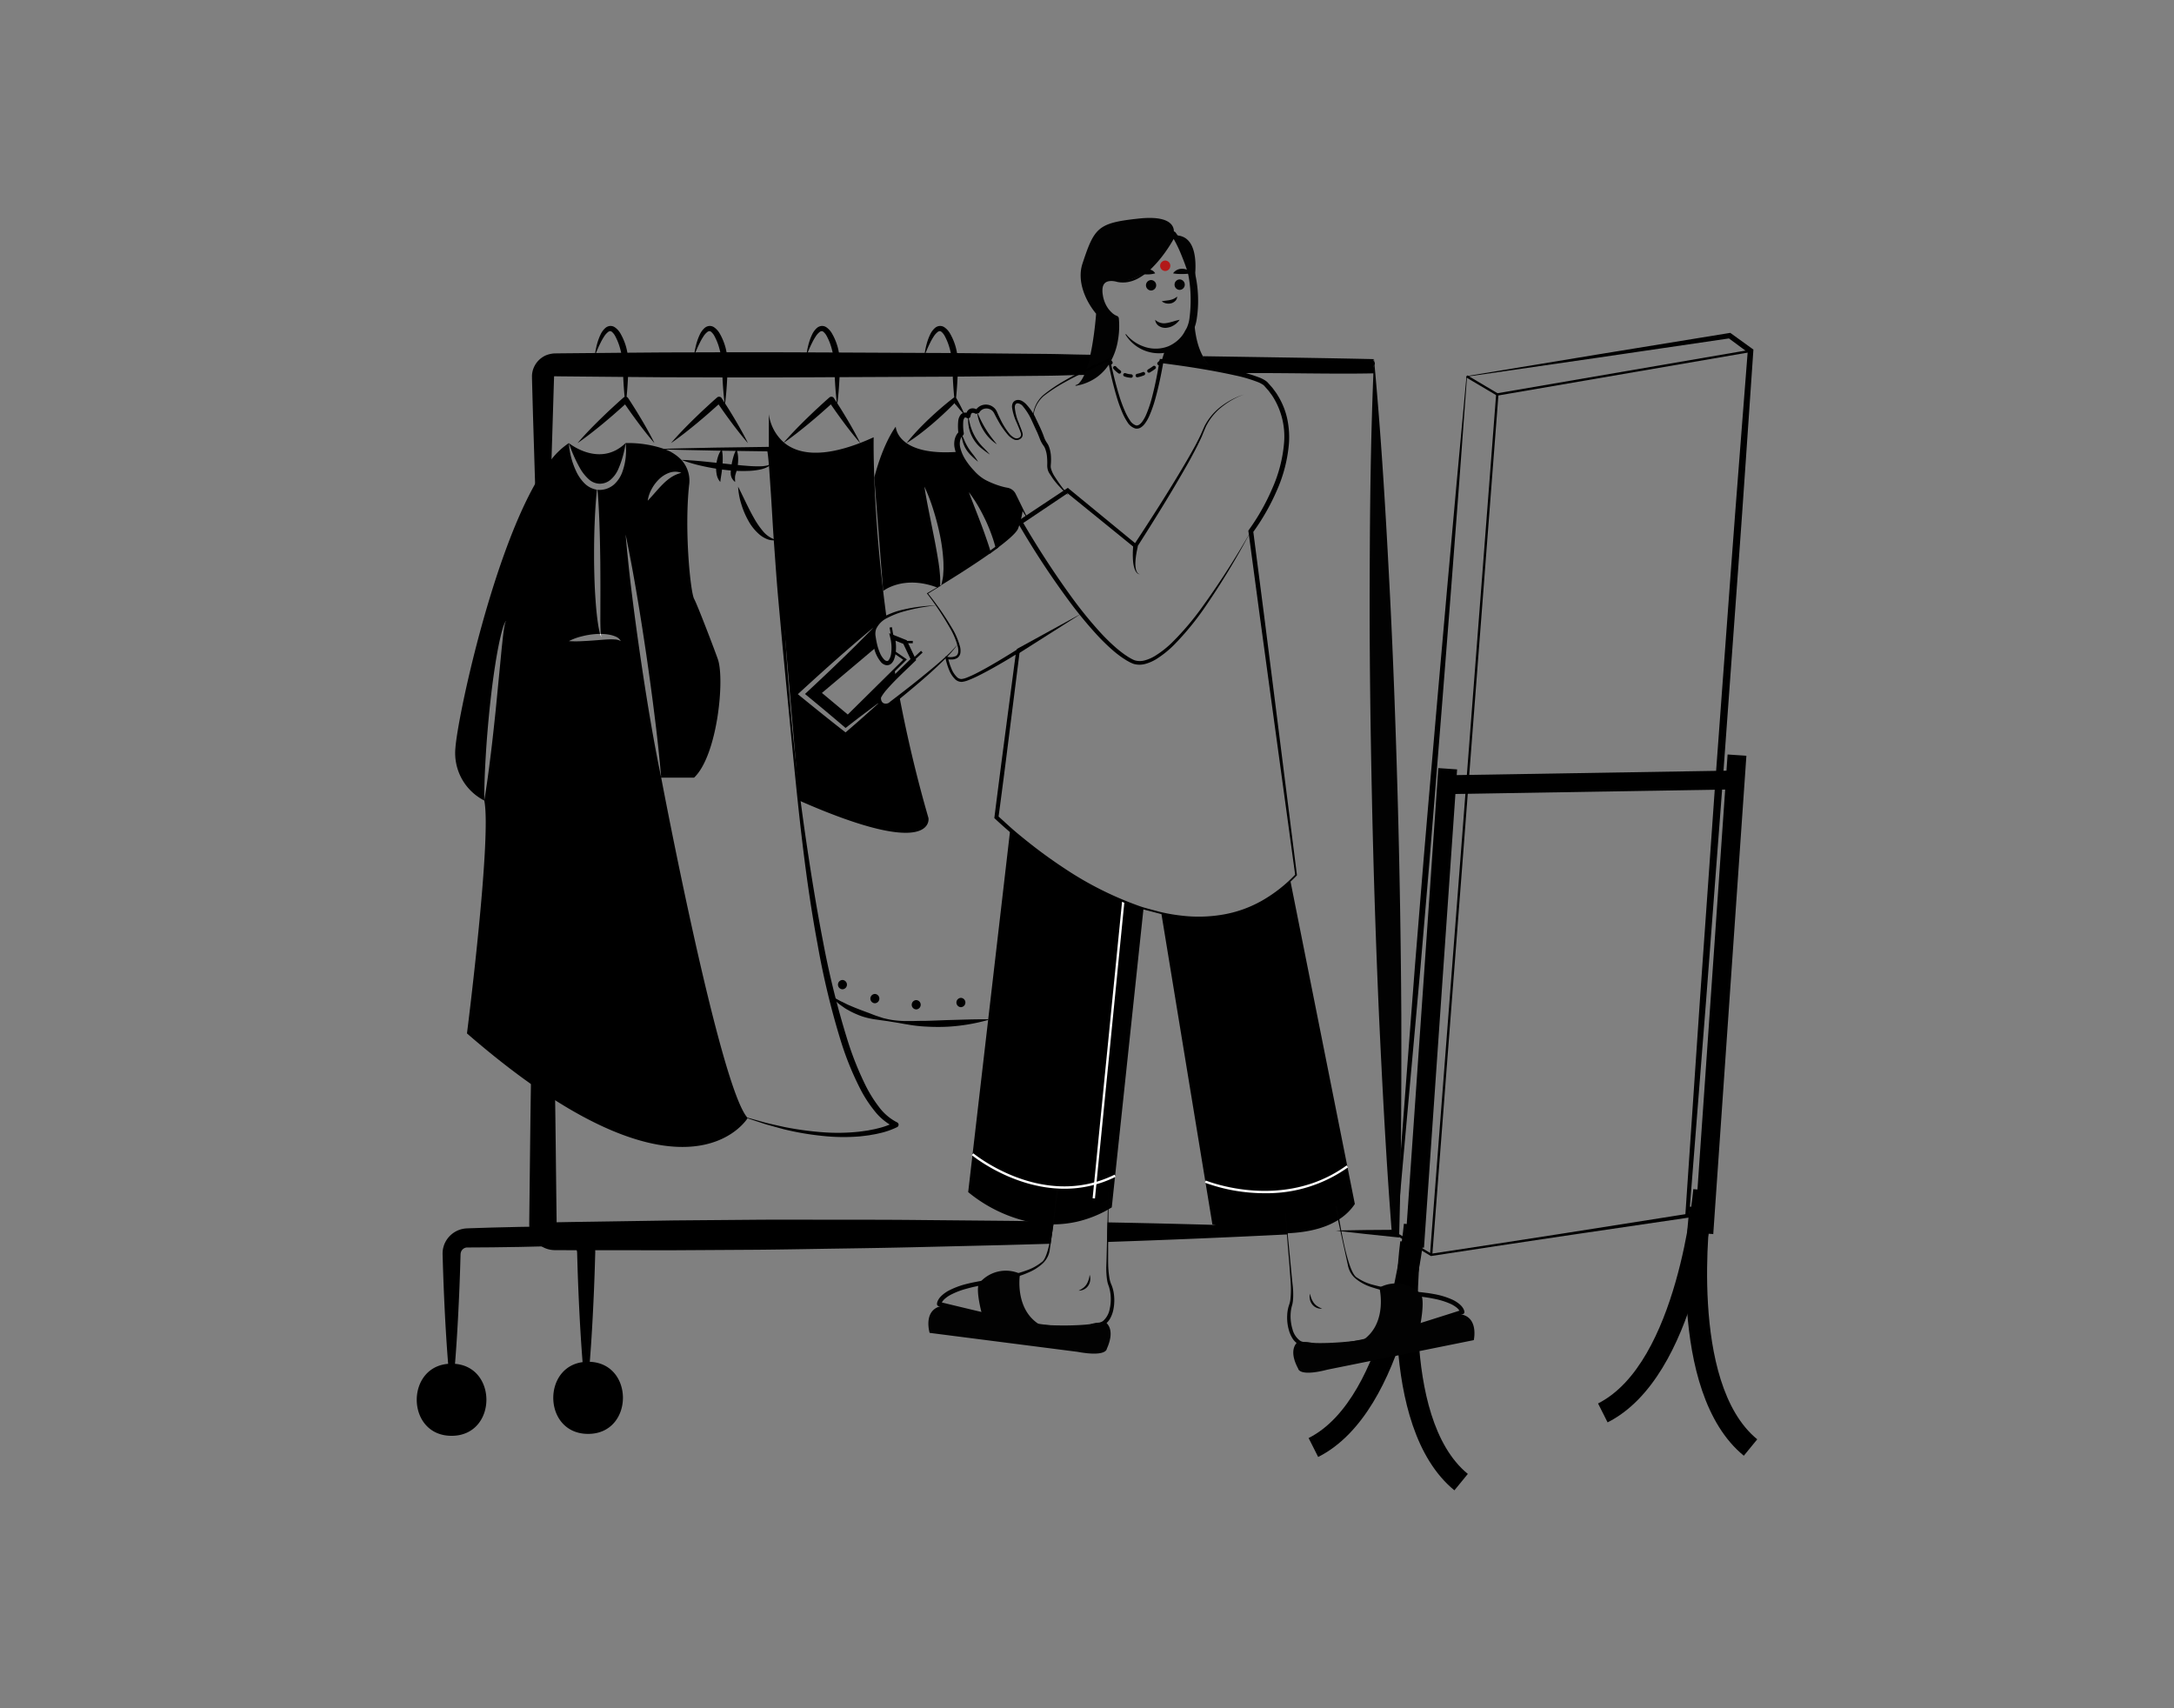 <svg xmlns="http://www.w3.org/2000/svg" data-name="Layer 1" viewBox="0 0 700 550"><rect x="0" y="0" width="700" height="550" fill="#808080" stroke="none"/><path d="M414.392,395.143a1.67,1.67,0,0,0-.197-.008h-.023q-11.592-.421-23.192-.758h-.015q-17.041-.489-34.067-.804h-.023c-.091,0-.19-.007-.281-.007-.061,2.146-.114,4.338-.159,6.31.129,0,.258-.007.387-.015h.008q28.77-.967,57.532-2.412h.023c.084-.007.159-.007.235-.015Zm-84.121-1.995h-.008c-2.283-.038-4.558-.068-6.841-.091l-26.567-.243c-8.843-.099-17.701-.106-26.551-.106-8.858.008-17.716-.053-26.567.008l-26.559.22-26.567.41-6.636.099-3.314.061-1.441.023-.008-1.251-.083-6.643c-.121-10.466-.228-20.932-.379-31.39q-.148-10.864-.387-21.736l-1.38-53.118c-.417-17.716-.781-35.425-.781-53.133-.091-8.858.061-17.701.091-26.559.152-8.85.25-17.708.516-26.559l.774-25.277.819-26.627c.053-.068.136-.121.197-.099a.127.127,0,0,1,.053.008h.023l.235.007,1.661.023,6.636.061,13.279.121.948.008,12.339.099,13.279.03c2.116.007,4.224.015,6.34.023q18.088.034,36.16-.083l10.625-.046,26.567-.121.811-.008,25.74-.243c10.079-.068,8.426-.212,18.505-.341-.121-.326-.228-.667-.334-1.009a12.525,12.525,0,0,1-.448-2.222,7.319,7.319,0,0,1,.319-3.223c-9.92-.144-8.115-.235-18.042-.303l-26.142-.243-.41-.008-8.85-.038-17.716-.083q-5.529-.023-11.065-.053-4.596-.023-9.184-.038-13.503-.057-26.991-.038c-1.964.008-3.921.015-5.885.023l-3.276.008-10.003.023-12.764.099-.523.008-8.722.084-4.558.038-6.636.061-1.661.023-.205.008-.387.008a9.114,9.114,0,0,0-2.358.531,7.538,7.538,0,0,0-4.277,4.52,7.432,7.432,0,0,0-.349,1.555,6.904,6.904,0,0,0-.046.796l.008.266v.212l.038,1.661.091,3.314.182,6.651.41,13.272.281,9.237.516,17.329c.273,8.851.372,17.709.531,26.559.023,8.858.174,17.701.091,26.559,0,17.708-.356,35.417-.781,53.133l-1.38,53.118q-.193,8.259-.318,16.51c-.197,12.203-.311,24.405-.455,36.615l-.076,6.643-.015,1.661v.197l.008.432a7.167,7.167,0,0,0,.084.88,7.628,7.628,0,0,0,.455,1.714,6.644,6.644,0,0,0,.463,1.001,8.313,8.313,0,0,0,4.49,3.853,8.422,8.422,0,0,0,1.737.417c.288.046.592.046.887.068l.523.008h1.653l3.322.015,4.672.007h1.972l26.567.008,26.559-.16c8.85-.076,17.709-.258,26.567-.387,8.85-.129,17.701-.273,26.551-.493l26.566-.637q7.201-.193,14.402-.402c.129,0,.258-.007.394-.007.243-1.661.637-4.384,1.046-7.182-.083,0-.159,0-.243-.007C336.148,393.224,333.206,393.179,330.271,393.148Zm57.051-278.459c.44,1.517,2.786,3.908,2.824,4.067.19.758,5.696.195,6.075.885a1.129,1.129,0,0,1,.068.136c.076.137.144.281.213.425.531-.007,1.054-.015,1.585-.03.008.008.008.008.015,0,13.568-.22,30.745.334,44.305.03.622-.713-.461-2.134.085-2.71.667-.713-.653-1.347-.085-1.863C426.465,115.258,403.263,114.954,387.321,114.689Z"/><path d="M145.402,450.675c-1.334-11.973-2.027-23.946-2.527-35.919-.117-2.993-.229-5.986-.308-8.98l-.033-1.122-.017-.561c-.004-.196-.016-.331-.005-.668a7.977,7.977,0,0,1,.826-3.395,8.198,8.198,0,0,1,5.371-4.304,8.951,8.951,0,0,1,1.74-.236l1.123-.04,2.246-.072,4.493-.143,8.987-.216,8.988-.133c1.496-.017,2.997-.017,4.506.012l2.259.029.583.009c.297.016.595.024.891.063a8.332,8.332,0,0,1,1.74.422,8.17,8.17,0,0,1,4.894,4.845,7.631,7.631,0,0,1,.427,1.712,8.662,8.662,0,0,1,.068,1.555l-.067,2.245c-.08,2.993-.188,5.986-.308,8.98-.498,11.973-1.193,23.946-2.536,35.919-1.343-11.973-2.038-23.946-2.536-35.919-.12-2.993-.228-5.986-.308-8.98l-.067-2.245a3.312,3.312,0,0,0-.025-.441,1.123,1.123,0,0,0-.035-.241,1.784,1.784,0,0,0-.143-.453,2.142,2.142,0,0,0-1.361-1.194,2.195,2.195,0,0,0-.443-.078c-.075-.005-.153.003-.229-.006l-.539.006-2.231.029c-1.485.009-2.977.048-4.473.103l-8.968.211-8.969.128-4.485.029-2.243.014-1.121.003a2.973,2.973,0,0,0-.484.033,2.181,2.181,0,0,0-1.482,1.053,2.398,2.398,0,0,0-.29.914,3.826,3.826,0,0,0-.024.454l-.016.561L148.237,405.776c-.079,2.993-.191,5.986-.308,8.98C147.429,426.729,146.737,438.702,145.402,450.675Z"/><path d="M189.363 461.665c14.94 0 14.965-23.219 0-23.219-14.94 0-14.965 23.219 0 23.219zM145.402 462.284c14.94 0 14.965-23.219 0-23.219-14.94 0-14.965 23.219 0 23.219zM191.53 114.547a24.455 24.455 0 01.948-4.572 17.341 17.341 0 01.871-2.222 6.519 6.519 0 011.494-2.089 2.726 2.726 0 011.422-.697 2.45 2.45 0 011.65.37 6.147 6.147 0 011.84 1.995 19.028 19.028 0 011.873 4.479 22.339 22.339 0 01.711 4.752c.027 1.623-.044 3.119-.122 4.666-.146 3.074-.364 6.149-.78 9.223-.416-3.074-.634-6.149-.78-9.223-.107-1.526-.076-3.107-.208-4.555a22.115 22.115 0 00-.749-4.339 18.498 18.498 0 00-1.574-4.05 4.607 4.607 0 00-1.14-1.469.825.825 0 00-.532-.19 1.094 1.094 0 00-.639.251 5.727 5.727 0 00-1.331 1.52 17.523 17.523 0 00-1.1 1.943C192.697 111.689 192.115 113.111 191.53 114.547zM223.489 114.547a24.465 24.465 0 01.948-4.572 17.359 17.359 0 01.871-2.222 6.515 6.515 0 011.494-2.089 2.725 2.725 0 011.421-.697 2.451 2.451 0 011.65.37 6.147 6.147 0 011.84 1.995 19.028 19.028 0 011.873 4.479 22.346 22.346 0 01.711 4.752c.027 1.623-.044 3.119-.122 4.666-.146 3.074-.364 6.149-.78 9.223-.416-3.074-.633-6.149-.78-9.223-.107-1.526-.076-3.107-.208-4.555a22.115 22.115 0 00-.749-4.339 18.498 18.498 0 00-1.574-4.05 4.605 4.605 0 00-1.14-1.469.825.825 0 00-.532-.19 1.094 1.094 0 00-.639.251 5.727 5.727 0 00-1.331 1.52 17.54 17.54 0 00-1.1 1.943C224.656 111.689 224.074 113.111 223.489 114.547zM259.645 114.547a24.456 24.456 0 01.948-4.572 17.341 17.341 0 01.871-2.222 6.519 6.519 0 011.494-2.089 2.726 2.726 0 011.422-.697 2.45 2.45 0 011.65.37 6.147 6.147 0 011.84 1.995 19.028 19.028 0 011.873 4.479 22.338 22.338 0 01.711 4.752c.027 1.623-.044 3.119-.122 4.666-.146 3.074-.364 6.149-.78 9.223-.416-3.074-.634-6.149-.78-9.223-.107-1.526-.076-3.107-.208-4.555a22.107 22.107 0 00-.749-4.339 18.498 18.498 0 00-1.574-4.05 4.607 4.607 0 00-1.14-1.469.825.825 0 00-.532-.19 1.094 1.094 0 00-.639.251 5.728 5.728 0 00-1.331 1.52 17.501 17.501 0 00-1.1 1.943C260.812 111.689 260.23 113.111 259.645 114.547zM297.651 114.547a24.466 24.466 0 01.948-4.572 17.359 17.359 0 01.871-2.222 6.515 6.515 0 011.494-2.089 2.725 2.725 0 011.421-.697 2.451 2.451 0 011.65.37 6.147 6.147 0 011.84 1.995 19.028 19.028 0 011.873 4.479 22.346 22.346 0 01.711 4.752c.027 1.623-.044 3.119-.122 4.666-.146 3.074-.364 6.149-.78 9.223-.416-3.074-.633-6.149-.78-9.223-.107-1.526-.076-3.107-.208-4.555a22.115 22.115 0 00-.749-4.339 18.498 18.498 0 00-1.574-4.05 4.605 4.605 0 00-1.14-1.469.825.825 0 00-.532-.19 1.094 1.094 0 00-.639.251 5.727 5.727 0 00-1.331 1.52 17.538 17.538 0 00-1.1 1.943C298.818 111.689 298.237 113.111 297.651 114.547z"/><path d="M185.957 142.666c2.273-2.667 4.71-5.151 7.185-7.592 1.253-1.204 2.493-2.422 3.776-3.593 1.278-1.176 2.55-2.359 3.862-3.498l.018-.015a.975.975 0 011.375.096 1.086 1.086 0 01.079.104q2.302 3.502 4.435 7.117c.719 1.2 1.405 2.421 2.086 3.646.675 1.229 1.337 2.466 1.951 3.736-.934-1.056-1.82-2.145-2.693-3.242-.867-1.101-1.729-2.206-2.558-3.332q-2.51-3.363-4.852-6.839l1.472.185c-1.269 1.187-2.576 2.33-3.878 3.48-1.297 1.155-2.637 2.263-3.964 3.385C191.567 138.513 188.844 140.681 185.957 142.666zM216.059 142.666c2.273-2.667 4.71-5.151 7.186-7.592 1.253-1.204 2.493-2.422 3.776-3.593 1.278-1.176 2.55-2.359 3.861-3.498l.018-.015a.975.975 0 011.375.096 1.065 1.065 0 01.079.104q2.302 3.502 4.435 7.117c.719 1.2 1.405 2.421 2.086 3.646.675 1.229 1.337 2.466 1.951 3.736-.934-1.056-1.82-2.145-2.693-3.242-.867-1.101-1.729-2.206-2.558-3.332q-2.51-3.363-4.852-6.839l1.472.185c-1.269 1.187-2.576 2.33-3.878 3.48-1.297 1.155-2.637 2.263-3.964 3.385C221.668 138.513 218.946 140.681 216.059 142.666zM252.215 142.666c2.273-2.667 4.71-5.151 7.186-7.592 1.253-1.204 2.493-2.422 3.776-3.593 1.278-1.176 2.55-2.359 3.861-3.498l.018-.015a.975.975 0 011.375.096 1.066 1.066 0 01.079.104q2.302 3.502 4.435 7.117c.719 1.2 1.405 2.421 2.086 3.646.675 1.229 1.337 2.466 1.951 3.736-.934-1.056-1.82-2.145-2.693-3.242-.867-1.101-1.729-2.206-2.558-3.332q-2.51-3.363-4.852-6.839l1.471.185c-1.269 1.187-2.576 2.33-3.878 3.48-1.297 1.155-2.637 2.263-3.963 3.385C257.824 138.513 255.102 140.681 252.215 142.666zM310.666 133.634c-.703-.716-1.362-1.461-2.005-2.217-.641-.757-1.269-1.523-1.873-2.304l1.086.136q-1.802 1.892-3.706 3.67c-1.262 1.194-2.564 2.344-3.876 3.482-1.327 1.122-2.675 2.22-4.06 3.277-1.398 1.043-2.811 2.069-4.321 2.988 1.07-1.407 2.236-2.707 3.418-3.989 1.195-1.269 2.426-2.496 3.679-3.7 1.268-1.187 2.546-2.364 3.864-3.495q1.969-1.706 4.033-3.307l.084-.065a.676.676 0 01.949.122.758.758 0 01.053.079c.488.859.952 1.734 1.403 2.618C309.844 131.813 310.277 132.709 310.666 133.634z"/><path d="M193.456,204.096h-.243a6.181,6.181,0,0,0,.455,1.084A4.435,4.435,0,0,1,193.456,204.096Zm0,0h-.243a6.181,6.181,0,0,0,.455,1.084A4.435,4.435,0,0,1,193.456,204.096Zm0,0h-.243a6.181,6.181,0,0,0,.455,1.084A4.435,4.435,0,0,1,193.456,204.096Zm-10.276-61.422A45.637,45.637,0,0,0,186.828,150.887a14.267,14.267,0,0,0,2.647,3.329,5.424,5.424,0,0,0,3.458,1.517,5.323,5.323,0,0,0,3.572-1.198,9.44,9.44,0,0,0,2.48-3.276,31.904,31.904,0,0,0,2.45-8.6C193.244,150.569,183.582,142.992,183.18,142.674Zm10.276,61.422h-.243a6.181,6.181,0,0,0,.455,1.084A4.435,4.435,0,0,1,193.456,204.096Zm19.438,46.277q-2.002-9.704-3.64-19.468c-1.107-6.499-2.108-13.022-3.072-19.552-.94-6.53-1.85-13.059-2.654-19.612q-1.229-9.817-2.093-19.688,2.002,9.704,3.633,19.468c1.115,6.499,2.108,13.029,3.079,19.544.94,6.537,1.85,13.06,2.647,19.62q1.251,9.817,2.101,19.688h10.595c7.5-7.114,9.905-31.572,7.667-38.079-.857-2.503-6.499-17.329-7.667-19.498-1.168-2.169-3.17-21.978-1.615-36.532a9.947,9.947,0,0,0-2.472-8.191,14.341,14.341,0,0,0-5.407-3.473,35.647,35.647,0,0,0-12.559-1.942A20.388,20.388,0,0,1,200.411,151.873a10.064,10.064,0,0,1-2.7,4.118,7.15,7.15,0,0,1-4.846,1.745c-.159-.015-.318-.023-.478-.046.318,3.708.5,7.432.63,11.141.152,4.042.212,8.092.273,12.142.03,4.035.046,8.084.03,12.119l-.015,6.06c-.008,1.009.023,2.017.038,3.026.023.508.03,1.009.084,1.509.007.144.023.273.03.41a16.738,16.738,0,0,1,2.518.212,9.463,9.463,0,0,1,2.192.622,3.275,3.275,0,0,1,1.729,1.486,4.218,4.218,0,0,0-1.979-.538,18.4,18.4,0,0,0-2.048-.015c-1.373.053-2.753.197-4.148.296-1.396.106-2.799.205-4.217.265a34.392,34.392,0,0,1-4.33-.007A18.271,18.271,0,0,1,187.268,204.9a24.875,24.875,0,0,1,4.3-.736c.546-.045,1.092-.068,1.646-.068-.175-.607-.288-1.236-.417-1.858-.19-1.001-.334-2.01-.47-3.019-.25-2.017-.44-4.05-.569-6.075-.303-4.05-.41-8.107-.47-12.157-.023-4.057.008-8.1.167-12.157.152-3.724.356-7.44.751-11.156a7.369,7.369,0,0,1-4.02-2.07,13.733,13.733,0,0,1-2.723-3.982,25.202,25.202,0,0,1-2.29-8.964,23.81,23.81,0,0,0-5.589,5.203,56.651,56.651,0,0,0-5.286,7.948c-14.281,25.292-24.906,74.99-25.657,84.971a17.14,17.14,0,0,0,9.283,16.958c-.008-4.884.205-9.753.501-14.622.281-4.853.705-9.715,1.183-14.561.516-4.846,1.084-9.692,1.85-14.508.364-2.412.804-4.823,1.297-7.22.258-1.191.531-2.389.849-3.565.167-.607.341-1.191.539-1.775.114-.288.22-.569.349-.857.144-.258.273-.592.561-.72a1.432,1.432,0,0,0-.417.781c-.084.288-.144.576-.205.88-.114.599-.197,1.198-.288,1.797-.159,1.198-.296,2.412-.417,3.618-.266,2.412-.485,4.831-.72,7.25l-1.411,14.516c-.516,4.838-1.016,9.677-1.631,14.516-.591,4.823-1.228,9.654-2.04,14.47,2.48,11.702-5.566,74.99-5.566,74.99,7.41,6.431,14.265,11.816,20.598,16.29q4.039,2.856,7.796,5.225c46.967,29.767,61.688,6.226,61.999,5.726v-.007C231.778,350.368,212.894,250.373,212.894,250.373ZM209.777,157.553a12.644,12.644,0,0,1,2.306-3.14,9.152,9.152,0,0,1,3.36-2.176,5.623,5.623,0,0,1,3.951,0,10.892,10.892,0,0,0-3.269,1.418,16.696,16.696,0,0,0-2.639,2.176c-1.668,1.631-3.132,3.519-4.93,5.377A10.95,10.95,0,0,1,209.777,157.553Zm-16.321,46.543h-.243a6.181,6.181,0,0,0,.455,1.084A4.435,4.435,0,0,1,193.456,204.096Zm0,0h-.243a6.181,6.181,0,0,0,.455,1.084A4.435,4.435,0,0,1,193.456,204.096Zm0,0h-.243a6.181,6.181,0,0,0,.455,1.084A4.435,4.435,0,0,1,193.456,204.096Zm0,0h-.243a6.181,6.181,0,0,0,.455,1.084A4.435,4.435,0,0,1,193.456,204.096Zm0,0h-.243a6.181,6.181,0,0,0,.455,1.084A4.435,4.435,0,0,1,193.456,204.096Z"/><path fill="#fff" d="M193.666,205.177a6.006,6.006,0,0,1-.45-1.079h.24A4.394,4.394,0,0,0,193.666,205.177Z"/><path fill="#fff" d="M193.666,205.177a6.006,6.006,0,0,1-.45-1.079h.24A4.394,4.394,0,0,0,193.666,205.177Z"/><path d="M213.975,144.504c5.385-.173,10.767-.256,16.147-.381l16.137-.228,1.008-.014.252-.004c-.103-.053.602.1.556.19a.87.87,0,0,1,.195.231,1.418,1.418,0,0,1,.112.236,4.21,4.21,0,0,1,.164.598c.149.712.225,1.381.308,2.061.157,1.352.28,2.697.399,4.042l.638,8.063c.384,5.374.811,10.743,1.136,16.118l1.988,32.245c.34,5.374.707,10.747,1.172,16.111.443,5.366.908,10.731,1.497,16.083,1.101,10.712,2.486,21.394,4.062,32.041,1.584,10.645,3.309,21.267,5.371,31.815a280.33,280.33,0,0,0,7.779,31.211,100.255,100.255,0,0,0,5.94,14.818,42.455,42.455,0,0,0,4.187,6.667,16.779,16.779,0,0,0,5.769,4.927l.058.027a.853.853,0,0,1,.021,1.532,25.389,25.389,0,0,1-5.99,2.039c-1.006.263-2.034.389-3.048.589-1.024.128-2.047.265-3.072.368a63.417,63.417,0,0,1-12.292-.204,89.811,89.811,0,0,1-12.06-2.098c-1.971-.518-3.932-1.072-5.891-1.618l-5.796-1.908a.1.1,0,0,1-.064-.126.104.104,0,0,1,.126-.064l5.86,1.642c1.976.457,3.948.92,5.926,1.346a101.873,101.873,0,0,0,11.999,1.66,64.455,64.455,0,0,0,12.039-.151c.993-.119,1.981-.271,2.969-.413.973-.213,1.965-.352,2.921-.622a24.201,24.201,0,0,0,5.487-1.96l.079,1.56a18.555,18.555,0,0,1-6.529-5.328,41.037,41.037,0,0,1-4.497-6.927,96.946,96.946,0,0,1-6.176-15.099,254.464,254.464,0,0,1-7.611-31.515c-3.968-21.232-6.109-42.709-8.22-64.146l-3.097-32.174-1.455-16.098c-.467-5.368-.82-10.743-1.217-16.115-.395-5.372-.665-10.752-1.016-16.123l-.544-8.05c-.102-1.338-.21-2.677-.348-4.001-.07-.658-.149-1.327-.254-1.938a3.203,3.203,0,0,0-.087-.379c-.005-.02-.011-.024.009.006a.517.517,0,0,0,.118.132c-.073.057.585.202.442.148l-.253-.004-1.011-.014-16.177-.228c-5.391-.125-10.78-.208-16.166-.381a.1.1,0,0,1,.001-.2Z"/><path d="M237.657 156.683c1.744 3.377 3.2 6.744 4.988 9.891a27.13 27.13 0 002.99 4.412 8.474 8.474 0 004.402 2.882 5.326 5.326 0 01-2.91-.24 8.732 8.732 0 01-2.574-1.518 16.027 16.027 0 01-3.649-4.554 26.365 26.365 0 01-2.22-5.276A22.735 22.735 0 01237.657 156.683zM219.392 148.074c2.493.074 4.946.281 7.391.521l7.303.76q1.817.216 3.634.378c1.209.137 2.42.217 3.626.31a35.73 35.73 0 003.608.082 9.328 9.328 0 001.769-.195 2.741 2.741 0 001.569-.787 2.669 2.669 0 01-1.378 1.307 8.584 8.584 0 01-1.817.646 21.128 21.128 0 01-3.756.507 47.572 47.572 0 01-7.469-.262 71.286 71.286 0 01-7.33-1.211A51.011 51.011 0 01219.392 148.074z"/><path d="M232.394 144.604a13.27 13.27 0 01.31 2.745 25.864 25.864 0 01-.093 2.62c-.076.862-.177 1.71-.303 2.56-.128.86-.286 1.683-.379 2.65a4.956 4.956 0 01-1.192-2.605 10.248 10.248 0 01-.117-2.774 12.29 12.29 0 01.535-2.683A8.733 8.733 0 01232.394 144.604zM237.154 144.604a9.578 9.578 0 01.512 2.77 13.259 13.259 0 01-.172 2.738 19.778 19.778 0 01-.643 2.555 3.789 3.789 0 00-.188 1.128c-.025.423.047.885.027 1.385a4.355 4.355 0 01-.97-1.112 3.439 3.439 0 01-.435-1.533 13.681 13.681 0 01.239-2.753 23.155 23.155 0 01.587-2.59A12.04 12.04 0 01237.154 144.604zM257.306 257.745v-.038l-7.425-86.199-.023-.311L247.985 149.53l-.425-4.93V133.353a14.614 14.614 0 004.861 9.124c4.012 3.36 11.308 5.233 24.527.144 1.388-.531 2.836-1.145 4.361-1.835 0 0-.099 4.717.197 12.976.311 8.684 1.069 21.281 2.852 36.426v.008l.008.091q.478 4.05 1.054 8.335c-2.586 1.396-4.353 3.306-4.072 5.916a25.671 25.671 0 00.592 3.496l-17.883 15.069 8.941 7.462 15.046-14.872c.121.713.25 1.433.379 2.161-2.738 2.791-5.438 5.809-5.438 6.886a2.838 2.838 0 00.296 1.312c-1.942 1.388-3.822 2.836-5.734 4.262-.956.705-1.888 1.441-2.829 2.162l-2.457 1.904c-2.207-1.904-4.437-3.777-6.666-5.65l-3.527-2.927-2.867-2.366c3.655-3.398 7.288-6.81 10.875-10.276 1.911-1.828 3.792-3.678 5.673-5.529 1.85-1.881 3.746-3.724 5.567-5.642-2.055 1.668-4.042 3.405-6.06 5.104-2.002 1.729-3.997 3.458-5.969 5.21-3.959 3.489-7.864 7.046-11.755 10.61l-.637.591.675.554 3.557 2.89 3.572 2.882c2.389 1.911 4.778 3.815 7.197 5.688l.364.288.334-.288 2.7-2.336c.895-.781 1.797-1.555 2.677-2.351 1.767-1.593 3.564-3.155 5.309-4.778.614 1.236 2.123 1.631 3.526.508.387-.311 1.403-1.1 2.814-2.222 2.366 12.392 5.422 25.558 9.336 39.042C298.957 263.38 301.414 277.183 257.306 257.745z"/><path d="M329.308 164.197a27.125 27.125 0 01-1.547 6.12c-.743 1.479-3.511 3.853-7.068 6.477-.349-1.304-.72-2.624-1.168-3.898A54.122 54.122 0 00316.286 165.38a46.374 46.374 0 00-4.323-6.924c1.896 5.104 3.966 10.041 5.673 15.092q.785 2.195 1.426 4.429c-5.316 3.784-11.831 7.872-16.055 10.458a5.325 5.325 0 00.288-.956c.129-.69.303-1.403.372-2.108.053-.713.099-1.426.136-2.131l-.023-2.131a58.514 58.514 0 00-1.046-8.395 81.516 81.516 0 00-2.086-8.168 59.041 59.041 0 00-2.996-7.865c.417 2.791.948 5.529 1.494 8.259l1.63 8.153q.808 4.084 1.449 8.16l.273 2.048.182 2.048c.076.69.038 1.357.068 2.055a5.164 5.164 0 01-.061 1.032l-.015.205-.386.231c-.273-.114-.229.406-.494.299-10.906-4.156-17.428 1.115-17.428 1.115l-.008-.091v-.008L281.506 153.761c2.98-11.467 6.916-16.389 6.916-16.389s.212 9.639 20.211 8.084q.114.353.273.728c.114.273.235.554.371.819a22.97 22.97 0 004.808 6.158 13.29 13.29 0 003.875 2.51 25.057 25.057 0 006.302 1.911 3.115 3.115 0 012.358 1.646C327.222 160.375 328.147 162.104 329.308 164.197zM267.933 320.88c1.006.475 1.916 1.044 2.872 1.529.993.427 1.898.981 2.896 1.366 1.95.852 3.933 1.594 5.939 2.324.999.379 1.991.802 3.021 1.127l1.54.51c.518.154 1.048.262 1.576.381a22.762 22.762 0 003.206.485 27.878 27.878 0 003.243.142c1.083.005 2.162-.004 3.243-.039 1.08-.029 2.154.003 3.232-.045 2.153-.048 4.303-.157 6.456-.231 4.31-.105 8.624-.294 13.013-.244a.101.101 0 01.027.198 60.877 60.877 0 01-12.942 2.176 62.828 62.828 0 01-6.578-.009 46.047 46.047 0 01-6.544-.715c-1.085-.156-2.158-.386-3.237-.56l-3.234-.52c-1.087-.13-2.167-.302-3.26-.457a25.401 25.401 0 01-3.259-.611 18.734 18.734 0 01-3.15-1.062 23.87 23.87 0 01-2.992-1.468 10.048 10.048 0 01-1.413-.885c-.46-.313-.911-.638-1.356-.967a24.431 24.431 0 01-2.423-2.269.1.1 0 01.114-.161zM271.261 318.519a1.5 1.5 0 000-2.998 1.5 1.5 0 000 2.998z"/><path d="M281.695 323.017a1.5 1.5 0 000-2.998 1.5 1.5 0 000 2.998zM295.008 324.996a1.5 1.5 0 000-2.998 1.5 1.5 0 000 2.998zM309.4 324.276a1.5 1.5 0 000-2.998 1.5 1.5 0 000 2.998zM318.721 178.283l-.442-.618c.56-.4 2.26-1.65 2.783-2.035l.451.61C320.988 176.628 319.284 177.881 318.721 178.283zM400.566 127.001a24.415 24.415 0 00-6.676 3.636 18.581 18.581 0 00-5.023 5.611l-.456.826c-.146.278-.251.576-.379.863l-.732 1.763c-.462 1.206-1.057 2.338-1.605 3.497-1.158 2.281-2.352 4.543-3.623 6.759-5.057 8.88-10.447 17.55-15.937 26.164l-.368.578-.539-.437-21.895-17.772.833.04-15.264 10.246.234-.99a286.009 286.009 0 0015.937 24.5 132.382 132.382 0 009.194 11.316 63.223 63.223 0 005.189 5.063c.918.779 1.863 1.519 2.841 2.204.503.314.982.682 1.505.954a10.6 10.6 0 001.53.768 5.737 5.737 0 003.279.022 12.497 12.497 0 003.21-1.382 31.501 31.501 0 005.653-4.443 89.323 89.323 0 009.444-11.097 268.04 268.04 0 0015.83-24.64 245.039 245.039 0 01-15.209 25.09 90.137 90.137 0 01-9.377 11.351 32.493 32.493 0 01-5.783 4.679 13.588 13.588 0 01-3.479 1.552 6.901 6.901 0 01-3.947.008 11.419 11.419 0 01-1.757-.839c-.566-.285-1.068-.658-1.605-.983a34.356 34.356 0 01-2.97-2.26 64.499 64.499 0 01-5.326-5.145 133.696 133.696 0 01-9.346-11.387 266.759 266.759 0 01-16.109-24.592l-.349-.603.583-.387 15.314-10.172.434-.288.399.328L366.01 175.303l-.907.14c5.604-8.512 11.119-17.1 16.291-25.879 1.294-2.195 2.555-4.406 3.756-6.649.569-1.133 1.19-2.251 1.669-3.417l.778-1.753c.138-.292.255-.595.411-.878l.489-.838a18.919 18.919 0 015.247-5.589A24.41 24.41 0 01400.566 127.001z"/><path d="M367.075 184.882a1.358 1.358 0 01-1.103-.545 3.656 3.656 0 01-.618-1.122 9.766 9.766 0 01-.509-2.493c-.048-.423-.07-.844-.078-1.266-.022-.424-.022-.845-.01-1.265-.002-.846.068-1.681.113-2.524l1.499.231c-.165.794-.359 1.591-.479 2.393-.074.401-.136.803-.176 1.205-.054.403-.095.807-.111 1.209a9.235 9.235 0 00.115 2.404 3.383 3.383 0 00.406 1.115A1.266 1.266 0 00367.075 184.882zM368.198 292.495l-10.223 96.24a37.372 37.372 0 01-11.391 4.657h-.008a35.92 35.92 0 01-16.305-.243h-.008a46.999 46.999 0 01-18.52-9.328l6.439-55.537 7.091-61.127a154.31 154.31 0 0022.183 15.941A101.02 101.02 0 00368.198 292.495zM436.241 387.643c-2.7 4.05-6.864 6.499-11.611 7.887-12.961 3.807-30.229-.273-33.65-1.153h-.015c-.387-.099-.592-.159-.592-.159L373.924 294.011c14.114 3.125 28.933 1.502 41.552-10.466z"/><rect width="96.13" height=".758" x="308.868" y="337.621" fill="#fff" transform="rotate(-84.332 356.933 338)"/><path fill="#fff" d="M342.731 382.731c-16.619 0-29.646-10.674-29.817-10.816l.487-.582c.22.184 22.315 18.274 45.489 6.871l.335.681A36.966 36.966 0 01342.731 382.731zM407.256 384.177a55.976 55.976 0 01-19.291-3.389l.292-.7c.245.102 24.786 10.024 45.346-4.862l.445.614A44.993 44.993 0 01407.256 384.177z"/><path d="M343.625,159.188q-1.267-1.182-2.438-2.465a25.908,25.908,0,0,1-2.225-2.689l-.971-1.485a4.267,4.267,0,0,1-.713-1.746,5.2,5.2,0,0,1-.083-.963l.016-.861c.001-.559-.025-1.116-.07-1.667a9.486,9.486,0,0,0-.723-3.119,3.453,3.453,0,0,0-.374-.636c-.147-.214-.343-.493-.497-.75a9.618,9.618,0,0,1-.788-1.666l-.642-1.591c-.218-.528-.485-1.026-.714-1.545l-1.416-3.093-.026-.056a.681.681,0,0,1-.06-.289l0-.007.086.345a19.764,19.764,0,0,0-2.614-4.078,2.493,2.493,0,0,0-1.701-.987.853.853,0,0,0-.689.35,1.818,1.818,0,0,0-.226.962,15.188,15.188,0,0,0,1.176,4.748l.908,2.361a11.059,11.059,0,0,1,.404,1.238,1.672,1.672,0,0,1-.277,1.401,2.107,2.107,0,0,1-2.601.54,6.138,6.138,0,0,1-2.034-1.671,26.629,26.629,0,0,1-2.9-4.221q-.63-1.111-1.208-2.249a3.876,3.876,0,0,0-.603-.934,2.915,2.915,0,0,0-.852-.601,2.819,2.819,0,0,0-2.016-.115,2.517,2.517,0,0,0-1.478,1.262l-.056.088a.092.092,0,0,0,.039-.052l-1.051.313a2.523,2.523,0,0,0-.693-.291.843.843,0,0,0-.531.01.643.643,0,0,0-.298.338c-.049.09-.079.22-.124.328l-.081.398a.794.794,0,0,1-1.191.521l-.007-.005a1.067,1.067,0,0,0-.476-.148.297.297,0,0,0-.258.123,2.569,2.569,0,0,0-.401,1.315,16.102,16.102,0,0,0,.179,3.598.846.846,0,0,1-.287.755l-.06.051a2.658,2.658,0,0,0-.497.661,3.566,3.566,0,0,0-.329.902,5.182,5.182,0,0,0-.02,2.036,12.61,12.61,0,0,0,1.705,4.106,22.692,22.692,0,0,0,2.865,3.643,14.009,14.009,0,0,0,3.525,2.89,28.169,28.169,0,0,0,4.312,1.818,22.395,22.395,0,0,0,2.251.615l.576.108a3.742,3.742,0,0,1,.683.187,3.655,3.655,0,0,1,1.191.732,3.612,3.612,0,0,1,.813,1.113l.536,1.077,1.059,2.163,2.124,4.332a.084.084,0,0,1-.147.083q-1.316-2.027-2.547-4.107l-1.234-2.079-.61-1.044a2.624,2.624,0,0,0-2.026-1.343c-.195-.024-.411-.041-.616-.073a17.391,17.391,0,0,1-2.434-.518,29.311,29.311,0,0,1-4.641-1.74,15.238,15.238,0,0,1-4.031-3.036,24.42,24.42,0,0,1-3.159-3.869,13.535,13.535,0,0,1-1.965-4.753,6.617,6.617,0,0,1,.062-2.753,5.323,5.323,0,0,1,.53-1.343,4.017,4.017,0,0,1,1.012-1.201l-.347.806a17.558,17.558,0,0,1-.094-4.01,3.896,3.896,0,0,1,.869-2.216,1.895,1.895,0,0,1,1.443-.595,2.54,2.54,0,0,1,1.315.44l-1.198.516.133-.582a4.652,4.652,0,0,1,.246-.603,2.105,2.105,0,0,1,1.111-1.02,2.299,2.299,0,0,1,1.437-.022,3.848,3.848,0,0,1,1.125.536l-1.051.313a1.903,1.903,0,0,1,.145-.264l-.056.088a3.87,3.87,0,0,1,2.34-1.841,3.923,3.923,0,0,1,2.898.321,4.031,4.031,0,0,1,1.145.922,4.985,4.985,0,0,1,.699,1.221q.493,1.151,1.056,2.27a23.734,23.734,0,0,0,2.608,4.234,5.468,5.468,0,0,0,1.786,1.571,1.586,1.586,0,0,0,1.975-.349,1.118,1.118,0,0,0,.185-.992,10.869,10.869,0,0,0-.398-1.156c-.303-.779-.64-1.552-.969-2.332a17.53,17.53,0,0,1-1.506-4.952,2.711,2.711,0,0,1,.28-1.479,1.873,1.873,0,0,1,1.399-.899,2.512,2.512,0,0,1,1.548.329,5.492,5.492,0,0,1,1.137.844,17.679,17.679,0,0,1,3.054,4.251.67.67,0,0,1,.085.314l0.0.032 0.0.007-.086-.345c.979,2.112,2.077,4.202,2.837,6.383a8.144,8.144,0,0,0,.656,1.463c.138.239.273.431.444.697a4.826,4.826,0,0,1,.467.867,10.754,10.754,0,0,1,.718,3.598,17.772,17.772,0,0,1-.014,1.783l-.062.863a4.092,4.092,0,0,0,.023.757,9.068,9.068,0,0,0,1.322,2.923,49.84,49.84,0,0,0,4.071,5.518.084.084,0,0,1-.123.115Z"/><path d="M314.606 132.682c.457.943.849 1.883 1.31 2.789.458.906.937 1.794 1.472 2.65.521.864 1.095 1.695 1.698 2.511.605.817 1.256 1.6 1.903 2.422a13.996 13.996 0 01-4.318-4.492A14.358 14.358 0 01314.606 132.682zM311.727 133.924c.308 1.212.502 2.432.874 3.575a16.298 16.298 0 001.462 3.282 16.466 16.466 0 002.146 2.881c.848.858 1.733 1.756 2.542 2.695a34.804 34.804 0 01-2.999-2.223 11.881 11.881 0 01-3.785-6.468A15.854 15.854 0 01311.727 133.924zM309.473 139.558a23.664 23.664 0 011.145 2.447 16.91 16.91 0 001.223 2.298 23.131 23.131 0 001.552 2.119 21.74 21.74 0 011.533 2.235 21.731 21.731 0 01-2.026-1.8 11.238 11.238 0 01-1.77-2.103 9.744 9.744 0 01-1.128-2.529A20.469 20.469 0 01309.473 139.558zM308.512 207.259a34.63 34.63 0 01-4.198 4.865c-1.515 1.519-3.081 2.986-4.666 4.43-3.19 2.865-6.485 5.61-9.798 8.325l-2.485 2.027a3.867 3.867 0 01-1.655.89 2.674 2.674 0 01-2.027-.337 2.959 2.959 0 01-1.209-1.627 3.698 3.698 0 01-.161-.964 1.97 1.97 0 01.074-.603 2.782 2.782 0 01.186-.478 15.329 15.329 0 011.949-2.762c2.798-3.332 6.004-6.179 9.056-9.217l-.171.878-2.671-5.645.395.372-4.053-1.649.984-.875a14.348 14.348 0 01.265 5.794 8.309 8.309 0 01-.398 1.444 3.652 3.652 0 01-.854 1.438 2.034 2.034 0 01-1.87.573 3.004 3.004 0 01-1.495-.895 11.288 11.288 0 01-2.407-5.288 25.889 25.889 0 01-.445-2.788 5.812 5.812 0 01.276-2.969 8.28 8.28 0 014.135-3.98 23.961 23.961 0 015.272-1.876 54.324 54.324 0 0110.971-1.423 60.755 60.755 0 00-10.806 2.03 26.923 26.923 0 00-5.035 2.022 7.393 7.393 0 00-3.577 3.59 4.72 4.72 0 00-.131 2.471 24.791 24.791 0 00.508 2.648 16.533 16.533 0 00.847 2.512 6.886 6.886 0 001.327 2.108 1.729 1.729 0 00.83.514.654.654 0 00.637-.229 4.661 4.661 0 00.819-2.151 13.532 13.532 0 00-.288-5.16l-.34-1.405 1.325.531 4.062 1.627.269.108.126.265 2.683 5.639.231.484-.402.394c-3.035 2.973-6.232 5.84-9 9.022a14.456 14.456 0 00-1.796 2.433 1.51 1.51 0 00-.113.265.427.427 0 00-.028.188 2.367 2.367 0 00.091.616 1.65 1.65 0 00.64.916 1.846 1.846 0 002.203-.416l2.552-1.952c3.395-2.6 6.748-5.25 10.034-7.98 1.651-1.356 3.283-2.735 4.866-4.168A40.524 40.524 0 00308.512 207.259z"/><polygon points="286.98 205.151 286.434 202.057 287.18 201.926 287.727 205.02 286.98 205.151"/><rect width="2.492" height=".758" x="291.414" y="206.345"/><rect width="3.734" height=".757" x="293.585" y="210.713" transform="rotate(-42.997 295.452 211.092)"/><polygon points="273.018 231.076 263.465 223.102 281.694 207.742 282.183 208.322 264.646 223.101 272.975 230.053 290.819 212.414 287.516 210.126 287.948 209.503 292.002 212.312 273.018 231.076"/><path d="M472.363,121.254l-2.558,34.728-2.638,34.597-2.698,34.515-2.747,34.462c-.892,11.494-1.894,22.94-2.856,34.407l-1.461,17.196-1.538,17.18c-2.022,22.916-4.195,45.847-6.12,68.825l-.194-.378,11.447,6.927-.243-.048c13.75-2.04,27.479-4.221,41.219-6.325l41.194-6.49-.528.571,4.723-69.648,4.911-69.634,5.13-69.618c1.702-23.207,3.575-46.401,5.355-69.602l.364.786-6.713-4.944.635.154L514.854,115.108Zm-.166-.155,42.145-6.959,42.444-6.914.344-.056.291.21,6.756,4.884.399.288-.035.498c-1.618,23.213-3.142,46.432-4.838,69.639l-5.063,69.623-5.282,69.607-5.47,69.593-.039.5-.489.072-41.258,6.069c-13.744,2.083-27.499,4.088-41.233,6.234l-.129.02-.114-.068-11.486-6.862-.215-.128.021-.25c1.898-23.014,3.547-46.076,5.347-69.153l1.329-17.314,1.406-17.299c.949-11.529,1.858-23.079,2.877-34.582l2.987-34.526,3.036-34.474,3.095-34.392Z"/><polygon points="461.19 404.056 460.434 403.998 481.753 126.677 482.044 126.628 563.586 112.612 563.715 113.359 482.464 127.325 461.19 404.056"/><rect width=".759" height="11.424" x="476.814" y="118.376" transform="rotate(-59.348 477.194 124.089)"/><path d="M468.299,479.838c-25.215-20.629-17.751-77.789-17.421-80.212l6.763.92c-.075.556-7.284,55.794,14.981,74.01Z"/><path d="M424.433 469.101l-3.073-6.095c25.684-12.953 30.629-68.44 30.676-68.998l6.802.568C458.634 397.014 453.522 454.431 424.433 469.101zM561.489 468.695c-25.214-20.629-17.75-77.789-17.42-80.212l6.763.92c-.075.556-7.284 55.794 14.98 74.01z"/><path d="M517.625,457.959l-3.073-6.095c25.714-12.968,30.628-68.439,30.675-68.997l6.802.567C551.825,385.871,546.714,443.288,517.625,457.959Z"/><rect width="154.374" height="6.066" x="476.769" y="317.096" transform="rotate(-86.038 553.956 320.13)"/><rect width="154.374" height="6.066" x="383.626" y="321.479" transform="rotate(-86.038 460.813 324.512)"/><rect width="92.957" height="6.068" x="465.778" y="248.85" transform="rotate(-.937 512.26 251.885)"/><path fill="#020202" d="M358.483,421.687a9.877,9.877,0,0,1-.842,2.465,6.152,6.152,0,0,1-1.342,1.835,4.301,4.301,0,0,1-.356.296,3.925,3.925,0,0,1-1.282.644,3.382,3.382,0,0,1-.713.144l-.637.046a11.924,11.924,0,0,0-2.29.501,18.019,18.019,0,0,1-5.036.425c-1.668-.046-3.314-.213-4.945-.417-3.276-.417-6.515-.955-9.768-1.471q-2.434-.398-4.854-.834c-1.623-.265-3.246-.553-4.861-.842-6.355-1.107-12.658-2.434-18.945-3.853q-.194-.045-.387-.091l-.023-.008a.65.65,0,0,1-.508-.652,1.763,1.763,0,0,1,.068-.516,3.113,3.113,0,0,1,.129-.402,5.056,5.056,0,0,1,.371-.698,4.563,4.563,0,0,1,.448-.599,5.475,5.475,0,0,1,.508-.523,10.52,10.52,0,0,1,2.283-1.616,25.667,25.667,0,0,1,5.028-1.957c.864-.227,1.729-.44,2.594-.622.865-.167,1.744-.356,2.594-.5.099-.016.19-.03.288-.053,1.623-.281,3.246-.554,4.861-.872,2.359-.463,4.717-.963,7.015-1.63,1.024-.296,2.025-.622,3.019-.994a16.092,16.092,0,0,0,4.459-2.495c1.031-.584,1.866-2.935,2.526-5.938.485-2.199.88-4.74,1.198-7.197.63-4.899.963-9.465,1.1-10.246a3.333,3.333,0,0,1,.614,0c0,.114-.751,5.309-1.471,10.254-.41,2.798-.804,5.521-1.046,7.182-.144,1.016-.235,1.638-.235,1.646a7.368,7.368,0,0,1-2.321,4.702,15.597,15.597,0,0,1-4.497,2.867,29.667,29.667,0,0,1-2.882,1.115,71.115,71.115,0,0,1-7.22,1.964q-2.571.58-5.15,1.084c-.334.061-.667.129-.994.197-.516.106-1.024.22-1.547.326-.842.197-1.668.417-2.495.645a24.315,24.315,0,0,0-4.725,1.828,9.664,9.664,0,0,0-2.01,1.365,3.026,3.026,0,0,0-.41.41,2.597,2.597,0,0,0-.341.433,1.756,1.756,0,0,0-.19.318q6.359,1.547,12.733,3.049c1.904.455,3.8.902,5.703,1.35,1.6.357,3.208.713,4.808,1.054,1.615.318,3.223.622,4.838.91.978.174,1.964.341,2.95.485,1.145.174,2.298.334,3.451.463,1.115.129,2.23.235,3.352.311,1.63.121,3.269.19,4.884.152a18.14,18.14,0,0,0,4.732-.63c.19-.053.379-.114.576-.174a.027.027,0,0,1,.023-.008,8.556,8.556,0,0,1,1.904-.425l.334-.023.258-.023a2.7,2.7,0,0,0,.493-.099,2.87,2.87,0,0,0,.895-.463,6.709,6.709,0,0,0,2.116-3.86,14.385,14.385,0,0,0,.258-4.702,13.22,13.22,0,0,0-.463-2.306c-.053-.19-.129-.371-.19-.554-.076-.197-.152-.417-.212-.622a10.945,10.945,0,0,1-.265-1.259,26.245,26.245,0,0,1-.197-4.99c.03-.569.099-3.481.19-7.114.046-1.972.099-4.163.159-6.31.136-5.347.296-10.421.41-11.179-.03.766-.084,5.832-.129,11.186-.015,1.57-.023,3.17-.038,4.687l.053-4.687.076-7.402c-.015,2.108-.038,4.816-.068,7.402-.023,2.412-.046,4.702-.068,6.287,0,.197,0,.387-.008.561.008-.182.008-.372,0-.561l-.023,2.146c.008,0,.015-.432.023-1.175-.015,3.185-.023,5.65,0,6.166a30.038,30.038,0,0,0,.463,4.831,9.18,9.18,0,0,0,.311,1.13,4.603,4.603,0,0,0,.205.538c.084.197.175.394.243.599a11.854,11.854,0,0,1,.607,2.495A14.96,14.96,0,0,1,358.483,421.687Z"/><path fill="#020202" d="M350.845 410.444a3.767 3.767 0 01.188 1.762 3.939 3.939 0 01-.622 1.715 3.491 3.491 0 01-1.371 1.217 3.753 3.753 0 01-1.725.416 10.663 10.663 0 001.437-.877 4.341 4.341 0 001.079-1.141A7.115 7.115 0 00350.845 410.444zM355.719 425.546s3.752 1.873.657 8.727c0 0-.026 2.696-9.419.973l-47.628-6.107s-2.516-8.248 5.003-8.827l11.811 2.655s-2.053-7.5-.922-9.715a11.11 11.11 0 0113.213-3.153s-1.97 11.352 6.324 16.394C334.758 426.493 347.785 427.518 355.719 425.546zM415.281 408.522c-.035.008-1.613-19.594-1.609-19.56.176 1.631 1.881 22.902 1.942 24.535a29.906 29.906 0 01-.123 4.851 9.35 9.35 0 01-.222 1.155c-.047.19-.107.361-.169.548-.066.205-.143.408-.196.617a11.68 11.68 0 00-.428 2.528 14.773 14.773 0 00.526 5.071 10.333 10.333 0 001.015 2.404 5.762 5.762 0 001.849 2.001 3.967 3.967 0 001.329.555 3.82 3.82 0 00.72.093l.64-.004a11.761 11.761 0 012.319.334 18.155 18.155 0 005.053.068c1.657-.168 3.286-.45 4.904-.772 3.233-.652 6.431-1.415 9.632-2.165q2.4-.567 4.788-1.178c1.6-.38 3.193-.786 4.787-1.187 6.383-1.59 12.705-3.406 18.996-5.315l.025-.008a.657.657 0 00.463-.687 1.981 1.981 0 00-.108-.51 3.055 3.055 0 00-.16-.391 3.901 3.901 0 00-.417-.668 4.215 4.215 0 00-.494-.567 4.854 4.854 0 00-.541-.489 10.492 10.492 0 00-2.396-1.444 25.287 25.287 0 00-5.154-1.594c-.875-.163-1.751-.316-2.628-.437-.875-.102-1.765-.228-2.627-.31-1.734-.182-3.469-.346-5.197-.555A63.053 63.053 0 01441.6 413.535a15.89 15.89 0 01-4.621-2.168c-3.418-1.607-6.071-21.284-6.485-22.977a2.821 2.821 0 00-.609.048c-.035.009 4.1 18.794 4.105 18.829a7.359 7.359 0 002.653 4.526 15.574 15.574 0 004.689 2.539 54.624 54.624 0 0010.299 2.353c1.736.26 3.472.504 5.21.71.876.096 1.715.231 2.574.344.851.131 1.695.292 2.534.462a24.432 24.432 0 014.844 1.486 9.76 9.76 0 012.101 1.216 3.601 3.601 0 01.438.379 2.908 2.908 0 01.375.412 2.518 2.518 0 01.286.434 1.716 1.716 0 01.093.212c.025.054.044.166.044.125l.488-.694q-9.375 3.012-18.779 5.928c-1.573.469-3.144.944-4.723 1.392-1.581.44-3.169.853-4.759 1.257a92.68 92.68 0 01-9.636 1.953c-1.619.233-3.245.42-4.864.5a17.947 17.947 0 01-4.763-.294 12.625 12.625 0 00-2.538-.426l-.338.004-.254-.003a2.573 2.573 0 01-.498-.067 2.725 2.725 0 01-.928-.396 6.701 6.701 0 01-2.385-3.696 14.482 14.482 0 01-.597-4.67 12.721 12.721 0 01.302-2.336c.038-.193.099-.376.149-.565.057-.206.121-.426.161-.638a10.226 10.226 0 00.178-1.273 25.827 25.827 0 00-.159-4.989c-.201-1.641-2.147-22.882-2.514-24.49z"/><path fill="#020202" d="M421.819 416.51a3.767 3.767 0 00-.062 1.771 3.939 3.939 0 00.743 1.667 3.491 3.491 0 001.455 1.116 3.753 3.753 0 001.75.292 10.661 10.661 0 01-1.496-.772 4.341 4.341 0 01-1.158-1.061A7.115 7.115 0 01421.819 416.51zM418.036 431.923s-3.609 2.137-.032 8.751c0 0 .219 2.687 9.465.297l47.07-9.494s1.92-8.406-5.621-8.447l-11.591 3.492s1.512-7.627.226-9.756a11.11 11.11 0 00-13.404-2.201s2.776 11.182-5.136 16.804C439.012 431.369 426.091 433.322 418.036 431.923zM442.409 115.626c2.2 23.419 3.637 46.857 4.852 70.3 1.26 23.442 2.097 46.895 2.76 70.351q.97 35.186 1.187 70.39c.05 23.472-.004 46.946-.682 70.436L450.488 398.437l-1.199-.125-9.584-1c-3.193-.371-6.388-.706-9.579-1.109 3.215-.093 6.427-.118 9.641-.18l9.636-.071-1.237 1.208c-1.834-23.428-3.044-46.871-4.15-70.317q-1.544-35.172-2.281-70.363c-.493-23.461-.812-46.926-.708-70.402C441.084 162.605 441.365 139.125 442.409 115.626zM346.369 123.988a17.827 17.827 0 005.932-3.145 15.2 15.2 0 004.018-5.177 21.428 21.428 0 001.85-6.321 27.659 27.659 0 00.124-6.587l.684.815a6.617 6.617 0 01-2.387-1.471 10.204 10.204 0 01-1.691-2.034 10.81 10.81 0 01-1.595-4.917 9.111 9.111 0 01.132-2.621 4.144 4.144 0 011.422-2.471 4.085 4.085 0 012.675-.78 7.638 7.638 0 012.527.544l-.062-.019a8.115 8.115 0 005.825-.613 16.145 16.145 0 004.835-3.738 31.17 31.17 0 003.67-4.978 42.845 42.845 0 002.825-5.479.788.788 0 011.357-.162l.032.043a34.618 34.618 0 013.649 6.363c.509 1.101.98 2.221 1.426 3.354a29.155 29.155 0 011.2 3.573 38.757 38.757 0 01.937 7.307 38.099 38.099 0 01-.449 7.379 12.797 12.797 0 01-1.181 3.753 9.331 9.331 0 01-.518.84c-.084.118-.297.49-.456.751a11.263 11.263 0 01-1.199 1.572 12.206 12.206 0 01-3.034 2.426 13.055 13.055 0 01-1.745.834c-.299.121-.607.208-.947.308-.315.075-.605.163-.929.216a12.596 12.596 0 01-12.878-5.802.113.113 0 01.183-.13 12.87 12.87 0 005.67 3.952 11.209 11.209 0 006.654.324c.265-.058.544-.162.807-.241.229-.085.493-.174.743-.294a11.227 11.227 0 001.445-.805 11.045 11.045 0 002.448-2.165 9.121 9.121 0 00.917-1.321c.14-.257.213-.41.441-.803.17-.278.283-.475.4-.703a10.658 10.658 0 00.871-3.097 45.576 45.576 0 00.365-6.938 41.52 41.52 0 00-.721-6.938 28.417 28.417 0 00-1.001-3.256c-.395-1.107-.829-2.204-1.28-3.295a40.613 40.613 0 00-3.139-6.266l1.388-.119a47.952 47.952 0 01-3.342 5.437 39.85 39.85 0 01-4.059 4.885 19.703 19.703 0 01-5.078 3.846 11.183 11.183 0 01-3.079 1.015 9.423 9.423 0 01-3.288-.057l-.062-.019c-1.366-.406-3.081-.453-3.941.377-.867.808-.904 2.374-.67 3.813a10.187 10.187 0 001.495 4.04 8.194 8.194 0 001.37 1.618 4.936 4.936 0 001.615 1.077l.048.016a.935.935 0 01.636.799 26.404 26.404 0 01-.3 7.126 20.994 20.994 0 01-2.316 6.726 15.358 15.358 0 01-4.741 5.278 16.309 16.309 0 01-6.474 2.574.113.113 0 01-.131-.091A.115.115 0 01346.369 123.988z"/><path fill="#020202" d="M359.275 102.627c1.315 7.888-14.562-6.169-10.72-17.798s4.955-13.045 18.102-14.461S377.883 75.322 377.883 75.322s-7.444 16.435-18.001 14.967c0 0-6.969-3.229-5.459 6.079 0 0 1.399 4.204 3.126 5.232zM373.186 117.604a.561.561 0 01-.377-.978c.486-.44.762-.736.771-.746a.562.562 0 01.824.763s-.303.327-.841.815A.56.56 0 01373.186 117.604zM364.198 121.633h-.032a7.523 7.523 0 01-2.13-.428.561.561 0 11.378-1.057 6.411 6.411 0 001.814.362.562.562 0 01-.03 1.123zm2.008-.153a.562.562 0 01-.109-1.113 10.207 10.207 0 001.826-.556.562.562 0 11.423 1.04 11.343 11.343 0 01-2.03.618A.552.552 0 01366.206 121.48zm-5.763-1.178a.555.555 0 01-.324-.104 9.935 9.935 0 01-1.593-1.424.562.562 0 01.831-.756 8.836 8.836 0 001.411 1.263.562.562 0 01-.326 1.021zm9.502-.303a.562.562 0 01-.284-1.048 17.531 17.531 0 001.632-1.08.562.562 0 01.67.902 18.597 18.597 0 01-1.737 1.149A.562.562 0 01369.945 119.998zM357.701 117.347a.564.564 0 01-.471-.254q-.307-.467-.604-.992a.561.561 0 11.977-.554q.279.491.567.928a.562.562 0 01-.469.871zM379.836 93.333a1.686 1.686 0 000-3.371 1.686 1.686 0 000 3.371z"/><path fill="#020202" d="M370.633 93.535a1.686 1.686 0 000-3.371 1.686 1.686 0 000 3.371zM383.578 88.007c-.6.097-1.087.136-1.565.172-.473.029-.918.037-1.362.045-.444.008-.889-.014-1.361-.03a10.647 10.647 0 01-1.576-.187 3.458 3.458 0 012.932-1.468 3.876 3.876 0 011.638.347A2.794 2.794 0 01383.578 88.007zM371.948 88.007a8.66 8.66 0 01-1.341.28 10.116 10.116 0 01-1.14.071 10.296 10.296 0 01-1.131-.07 7.818 7.818 0 01-1.344-.281A2.758 2.758 0 01369.473 86.673a3.152 3.152 0 011.387.318A2.373 2.373 0 01371.948 88.007zM379.027 95.49a1.948 1.948 0 01-.624 1.429 2.915 2.915 0 01-1.416.762 3.629 3.629 0 01-1.553-.011 3.345 3.345 0 01-1.363-.663 11.034 11.034 0 011.419-.212c.438-.079.861-.099 1.251-.209A5.054 5.054 0 00379.027 95.49z"/><path fill="#b21919" d="M375.186,87.255a1.686,1.686,0,0,0,0-3.371,1.686,1.686,0,0,0,0,3.371Z"/><path fill="#020202" d="M377.649 75.811c2.418.643 6.666 16.202 6.666 16.202S387.933 74.885 377.649 75.811zM371.948 102.962a4.148 4.148 0 003.687 1.041c.319-.016.646-.138.979-.183.329-.106.67-.176 1.017-.275a20.015 20.015 0 012.204-.583 6.058 6.058 0 01-1.705 1.656 7.157 7.157 0 01-1.071.57 5.848 5.848 0 01-1.215.317 3.706 3.706 0 01-2.556-.466A2.707 2.707 0 01371.948 102.962zM352.932 101.003s-1.428 20.966-6.537 23.095c0 0 6.941-2.542 9.137-4.987s4.452-14.011 3.742-16.484zM391.011 118.756c-7.918-4.999-6.455-20.98-6.455-20.98s.425 12.751-9.369 14.731l-1.194 3.755z"/><path d="M303.046,188.5l-4.34,2.681.037-.196a94.87,94.87,0,0,1,7.704,11.075,23.349,23.349,0,0,1,2.698,6.257,5.395,5.395,0,0,1,.107,1.792,2.446,2.446,0,0,1-.938,1.68,3.314,3.314,0,0,1-1.792.547,9.226,9.226,0,0,1-1.766-.123l.465-.474a20.855,20.855,0,0,0,1.103,3.469,7.892,7.892,0,0,0,1.917,2.904,2.124,2.124,0,0,0,1.407.509,7.184,7.184,0,0,0,1.649-.446,35.878,35.878,0,0,0,3.336-1.532c2.196-1.124,4.346-2.356,6.479-3.617,2.127-1.268,4.248-2.56,6.339-3.882l1.039-.657-.154,1.22-3.387,26.765q-1.669,13.386-3.459,26.756l-.189-.547c1.683,1.515,3.332,3.064,5.042,4.553,1.722,1.479,3.49,2.906,5.267,4.319q5.346,4.225,11.045,7.977a109.008,109.008,0,0,0,24.282,12.213c1.072.376,2.167.674,3.263.965l3.289.883a55.24,55.24,0,0,0,6.699,1.181,46.401,46.401,0,0,0,13.551-.3,38.576,38.576,0,0,0,12.733-4.565,46.75,46.75,0,0,0,10.64-8.389l-.074.227-7.572-55.294L405.697,198.803l-3.708-27.657-.04-.302.192-.265a70.024,70.024,0,0,0,7.506-13.289,45.298,45.298,0,0,0,3.8-14.659,24.058,24.058,0,0,0-3.285-14.393,13.194,13.194,0,0,0-1.044-1.551l-.552-.756c-.192-.246-.41-.471-.614-.708l-.621-.703-.31-.351a3.123,3.123,0,0,0-.281-.237,7.926,7.926,0,0,0-1.534-.839,46.252,46.252,0,0,0-7.274-2.177l.709-.204-.032.03a.766.766,0,0,1-.934.073.766.766,0,0,1-.095-.073l-.031-.03.365.203c-7.885-1.758-15.948-2.988-23.994-4.016l.708-.531c-.702,3.924-1.478,7.841-2.543,11.705a41.148,41.148,0,0,1-1.969,5.711,12.85,12.85,0,0,1-1.547,2.692,4.766,4.766,0,0,1-1.217,1.138,2.407,2.407,0,0,1-1.797.347,4.636,4.636,0,0,1-2.553-2.069,17.981,17.981,0,0,1-1.469-2.69,46.627,46.627,0,0,1-2.048-5.661,111.484,111.484,0,0,1-2.743-11.65l.518.284c-2.478,1.019-4.928,2.135-7.357,3.279-2.428,1.15-4.827,2.362-7.167,3.678a49.509,49.509,0,0,0-6.714,4.407,9.774,9.774,0,0,0-3.308,7.025l0-.006-0.0.007h-.152v-.007l0-.006a10.012,10.012,0,0,1,3.248-7.252,49.805,49.805,0,0,1,6.682-4.589,128.823,128.823,0,0,1,14.479-7.238l.427-.183.091.467a110.721,110.721,0,0,0,2.848,11.522,45.764,45.764,0,0,0,2.066,5.522,17.066,17.066,0,0,0,1.411,2.522,3.763,3.763,0,0,0,1.947,1.634c.702.171,1.427-.408,1.976-1.133a11.856,11.856,0,0,0,1.383-2.483,40.113,40.113,0,0,0,1.85-5.573c1.006-3.813,1.735-7.712,2.389-11.618l.101-.601.608.069q6.088.692,12.131,1.609c4.035.618,8.057,1.295,12.063,2.202l.365.203-.025-.023a.757.757,0,0,0-.507-.194.749.749,0,0,0-.415.124.731.731,0,0,0-.091.07l-.025.023.71-.204a47.483,47.483,0,0,1,7.547,2.251,9.312,9.312,0,0,1,1.851,1.021,4.549,4.549,0,0,1,.455.39l.332.373.663.746c.217.252.449.492.654.754l.592.806a14.485,14.485,0,0,1,1.119,1.656,23.661,23.661,0,0,1,2.978,7.387,28.619,28.619,0,0,1,.562,7.917,46.864,46.864,0,0,1-3.898,15.194,71.419,71.419,0,0,1-7.767,13.587l.151-.566,3.573,27.675,3.513,27.683,6.989,55.371.017.134-.091.094a47.284,47.284,0,0,1-10.797,8.44,41.87,41.87,0,0,1-6.249,2.857,44.187,44.187,0,0,1-6.646,1.741,46.912,46.912,0,0,1-13.696.38,55.829,55.829,0,0,1-6.768-1.154l-3.323-.869c-1.111-.279-2.22-.564-3.306-.928A109.587,109.587,0,0,1,342.09,280.403a147.073,147.073,0,0,1-21.701-16.794l-.231-.218.042-.329q1.689-13.383,3.457-26.756l3.53-26.747.884.563c-2.116,1.323-4.245,2.608-6.407,3.85-2.161,1.24-4.341,2.451-6.584,3.563a36.736,36.736,0,0,1-3.455,1.531,7.733,7.733,0,0,1-1.948.48,3.051,3.051,0,0,1-2.008-.737,8.671,8.671,0,0,1-2.132-3.272,21.617,21.617,0,0,1-1.104-3.64l-.12-.568.586.095a4.28,4.28,0,0,0,2.969-.247,1.695,1.695,0,0,0,.654-1.172,4.886,4.886,0,0,0-.076-1.553,22.836,22.836,0,0,0-2.49-6.115,94.485,94.485,0,0,0-7.421-11.185l-.091-.121.128-.075,4.396-2.583Z"/><polygon points="327.374 208.979 348.215 197.539 328.146 210.285 327.374 208.979"/></svg>